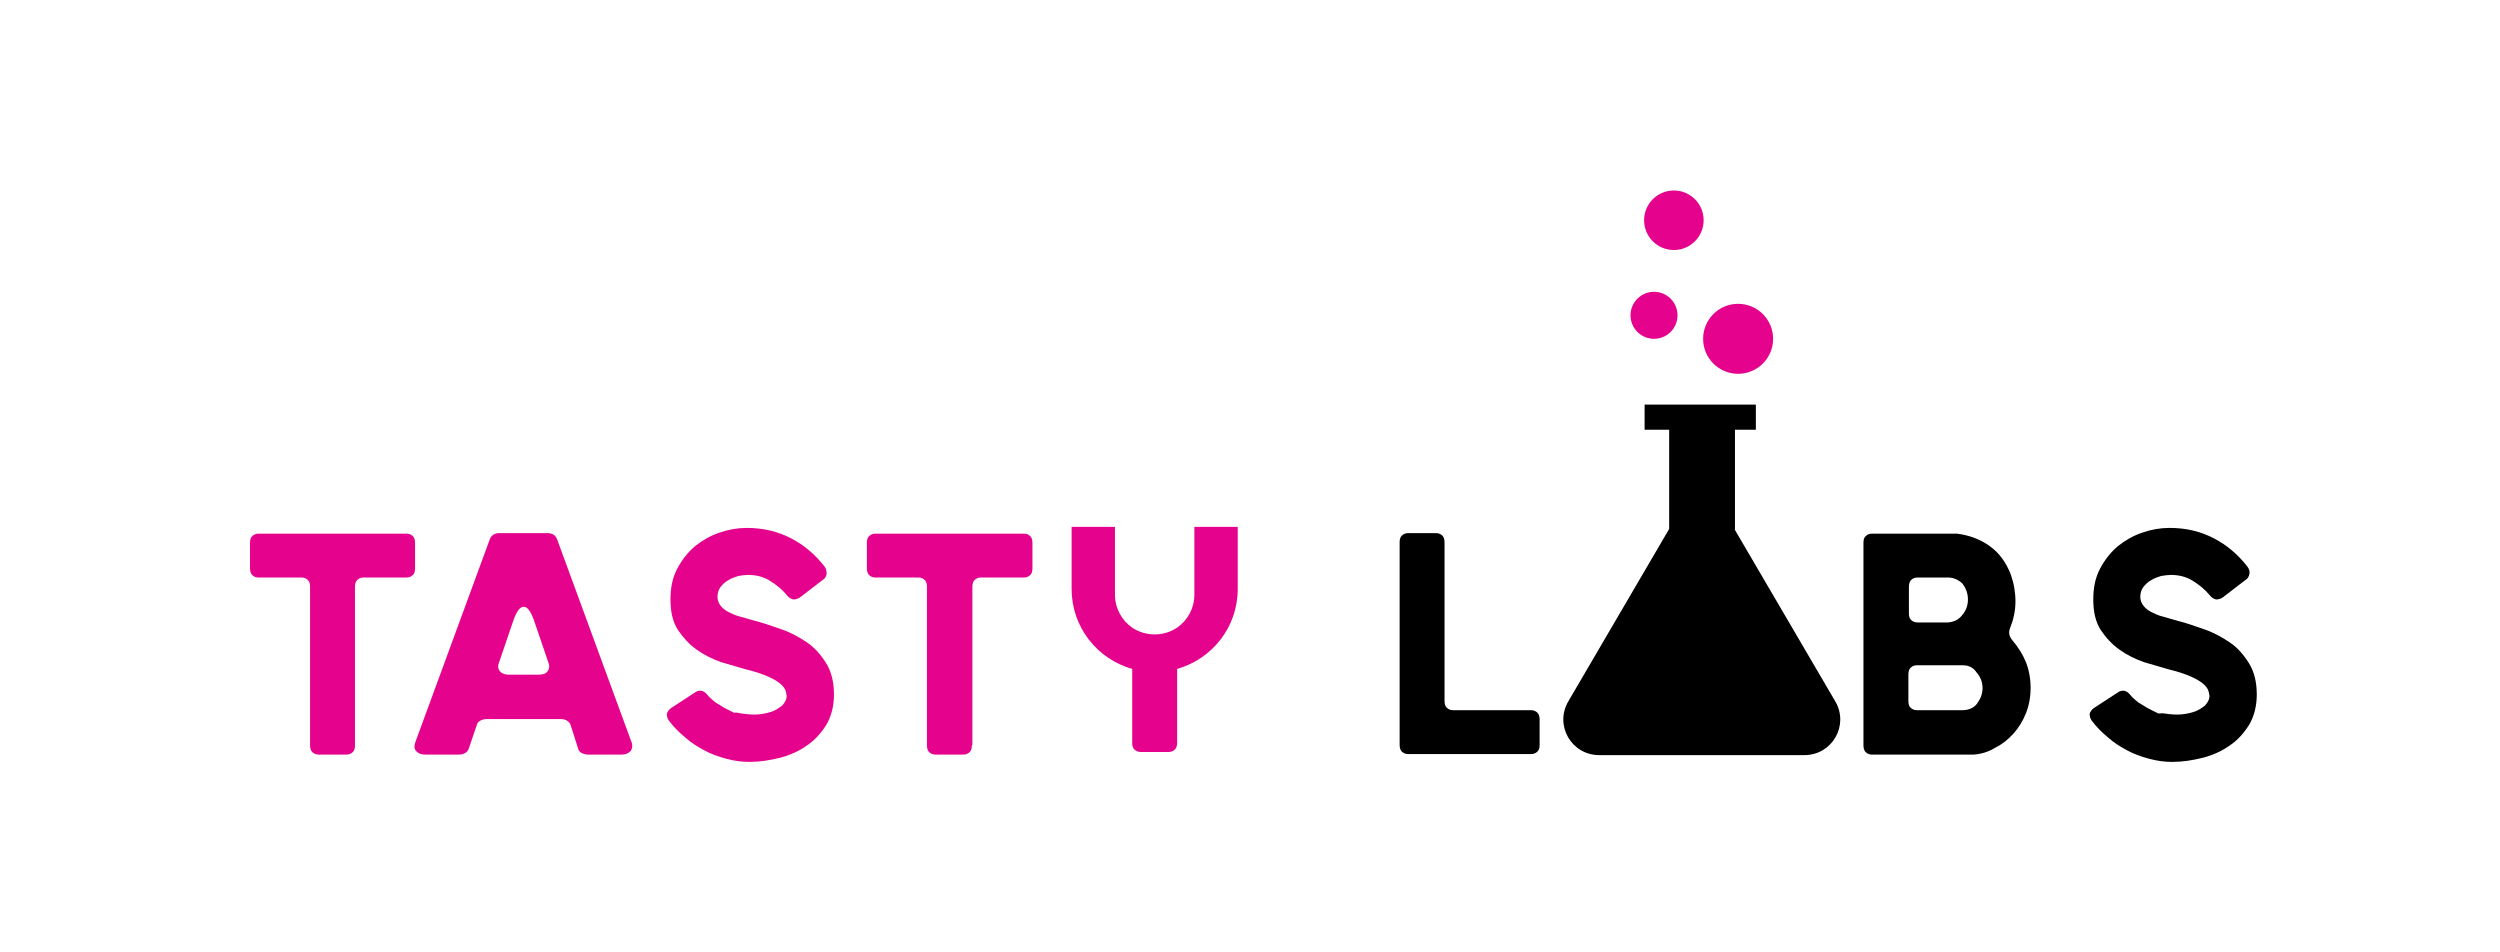 <?xml version="1.0" encoding="utf-8"?>
<svg width="210" height="80" viewBox="0 0 210 80" fill="none" xmlns="http://www.w3.org/2000/svg">
<path d="M29.819 62.596C29.819 62.859 29.775 63.035 29.643 63.166C29.512 63.298 29.336 63.386 29.117 63.386H26.748C26.528 63.386 26.353 63.298 26.221 63.166C26.09 63.035 26.046 62.815 26.046 62.596V49.301C26.046 49.038 26.002 48.863 25.87 48.731C25.739 48.599 25.563 48.512 25.344 48.512H21.702C21.483 48.512 21.307 48.424 21.175 48.292C21.044 48.161 21 47.941 21 47.722V45.616C21 45.353 21.044 45.177 21.175 45.046C21.307 44.914 21.483 44.826 21.702 44.826H34.163C34.382 44.826 34.557 44.914 34.689 45.046C34.821 45.177 34.865 45.397 34.865 45.616V47.722C34.865 47.985 34.821 48.161 34.689 48.292C34.557 48.424 34.382 48.512 34.163 48.512H30.521C30.302 48.512 30.126 48.599 29.994 48.731C29.863 48.863 29.819 49.082 29.819 49.301V62.596ZM47.94 60.928C47.896 60.753 47.764 60.621 47.632 60.534C47.457 60.446 47.325 60.402 47.106 60.402H40.876C40.7 60.402 40.525 60.446 40.349 60.534C40.271 60.571 40.202 60.626 40.149 60.695C40.095 60.763 40.059 60.843 40.042 60.928L39.384 62.859C39.34 63.035 39.208 63.166 39.077 63.254C38.901 63.342 38.77 63.386 38.55 63.386H35.742C35.391 63.386 35.128 63.298 34.952 63.078C34.777 62.903 34.777 62.64 34.908 62.289L41.139 45.309C41.183 45.133 41.314 45.002 41.446 44.914C41.578 44.826 41.753 44.782 41.929 44.782H45.965C46.404 44.782 46.667 44.958 46.799 45.309L53.029 62.289C53.089 62.413 53.116 62.551 53.108 62.689C53.1 62.827 53.058 62.961 52.985 63.078C52.81 63.254 52.59 63.386 52.196 63.386H49.387C49.212 63.386 49.036 63.342 48.861 63.254C48.782 63.217 48.714 63.161 48.661 63.093C48.607 63.024 48.571 62.944 48.554 62.859L47.94 60.928ZM41.929 55.62C41.797 55.927 41.841 56.19 41.972 56.365C42.104 56.541 42.367 56.673 42.718 56.673H45.263C45.614 56.673 45.877 56.585 46.009 56.365C46.141 56.19 46.184 55.927 46.053 55.62L44.824 52.022C44.561 51.32 44.298 50.969 43.991 50.969C43.684 50.969 43.42 51.32 43.157 52.022L41.929 55.62ZM62.199 59.919C62.77 60.007 63.296 60.051 63.735 60.007C64.174 59.963 64.568 59.876 64.919 59.744C65.227 59.612 65.49 59.437 65.709 59.261C65.885 59.042 66.016 58.866 66.06 58.647C66.104 58.471 66.06 58.296 66.016 58.12C65.972 57.945 65.928 57.857 65.885 57.813C65.665 57.462 65.227 57.155 64.656 56.892C64.086 56.629 63.428 56.409 62.682 56.234L60.576 55.62C59.83 55.356 59.128 55.005 58.514 54.567C57.899 54.128 57.373 53.557 56.934 52.899C56.495 52.197 56.32 51.364 56.32 50.355C56.32 49.345 56.495 48.512 56.89 47.766C57.285 47.02 57.768 46.406 58.382 45.879C58.996 45.397 59.654 45.002 60.444 44.739C61.177 44.48 61.948 44.346 62.726 44.344C64.13 44.344 65.358 44.651 66.455 45.221C67.552 45.791 68.473 46.581 69.263 47.59C69.395 47.766 69.439 47.985 69.439 48.205C69.395 48.424 69.307 48.599 69.088 48.731L67.201 50.179C67.025 50.311 66.806 50.355 66.63 50.355C66.455 50.311 66.279 50.223 66.104 50.004C65.709 49.521 65.227 49.126 64.656 48.775C64.086 48.424 63.471 48.292 62.813 48.292C62.594 48.292 62.331 48.336 62.024 48.38C61.76 48.468 61.453 48.556 61.19 48.731C60.927 48.863 60.707 49.082 60.532 49.301C60.356 49.521 60.269 49.828 60.269 50.135C60.269 50.398 60.356 50.662 60.532 50.881C60.707 51.1 60.927 51.276 61.19 51.407C61.453 51.539 61.804 51.715 62.199 51.802L63.428 52.153C64.13 52.329 64.876 52.592 65.621 52.855C66.411 53.119 67.113 53.514 67.771 53.952C68.429 54.391 68.956 55.005 69.395 55.707C69.833 56.409 70.053 57.287 70.053 58.34C70.053 59.305 69.833 60.139 69.439 60.841C69 61.543 68.473 62.157 67.815 62.596C67.157 63.078 66.367 63.429 65.534 63.649C64.656 63.868 63.822 64 62.945 64C62.287 64 61.673 63.912 61.014 63.736C60.356 63.561 59.742 63.342 59.172 63.035C58.601 62.727 58.031 62.376 57.548 61.938C57.022 61.499 56.583 61.06 56.188 60.534C56.056 60.358 56.013 60.139 56.013 59.963C56.056 59.788 56.188 59.612 56.364 59.481L58.382 58.164C58.557 58.033 58.777 57.989 58.952 58.033C59.128 58.077 59.303 58.208 59.435 58.384C59.61 58.603 59.83 58.779 60.093 58.998L60.883 59.481L61.673 59.876C61.804 59.832 62.024 59.876 62.199 59.919ZM81.636 62.596C81.636 62.859 81.592 63.035 81.46 63.166C81.329 63.298 81.153 63.386 80.934 63.386H78.565C78.345 63.386 78.17 63.298 78.038 63.166C77.906 63.035 77.863 62.815 77.863 62.596V49.301C77.863 49.038 77.819 48.863 77.687 48.731C77.555 48.599 77.38 48.512 77.161 48.512H73.519C73.3 48.512 73.124 48.424 72.993 48.292C72.861 48.161 72.817 47.941 72.817 47.722V45.616C72.817 45.353 72.861 45.177 72.993 45.046C73.124 44.914 73.3 44.826 73.519 44.826H86.023C86.243 44.826 86.418 44.914 86.55 45.046C86.682 45.177 86.725 45.397 86.725 45.616V47.722C86.725 47.985 86.682 48.161 86.55 48.292C86.418 48.424 86.243 48.512 86.023 48.512H82.382C82.162 48.512 81.987 48.599 81.855 48.731C81.724 48.863 81.68 49.082 81.68 49.301V62.596H81.636Z" fill="#E5028D"/>
<path d="M100.327 44.256V49.96C100.327 51.1 99.757 52.109 98.879 52.724C98.32 53.094 97.663 53.292 96.992 53.292C96.321 53.292 95.665 53.094 95.106 52.724C94.228 52.109 93.658 51.1 93.658 49.96V44.256H90.016V49.477C90.016 52.68 92.166 55.356 95.106 56.19V62.376C95.106 62.64 95.15 62.815 95.281 62.947C95.413 63.078 95.588 63.166 95.808 63.166H98.177C98.396 63.166 98.572 63.078 98.704 62.947C98.835 62.815 98.879 62.596 98.879 62.376V56.19C101.819 55.356 103.969 52.68 103.969 49.477V44.256H100.327Z" fill="#E5028D"/>
<path d="M140.605 21.002C141.986 21.002 143.106 19.882 143.106 18.501C143.106 17.12 141.986 16 140.605 16C139.223 16 138.104 17.12 138.104 18.501C138.104 19.882 139.223 21.002 140.605 21.002Z" fill="#E5028D"/>
<path d="M138.937 28.461C140.028 28.461 140.912 27.577 140.912 26.486C140.912 25.396 140.028 24.512 138.937 24.512C137.847 24.512 136.963 25.396 136.963 26.486C136.963 27.577 137.847 28.461 138.937 28.461Z" fill="#E5028D"/>
<path d="M146.001 31.4C147.625 31.4 148.941 30.084 148.941 28.461C148.941 26.837 147.625 25.521 146.001 25.521C144.378 25.521 143.062 26.837 143.062 28.461C143.062 30.084 144.378 31.4 146.001 31.4Z" fill="#E5028D"/>
<path d="M128.626 59.656C128.845 59.656 129.02 59.744 129.152 59.876C129.284 60.008 129.328 60.227 129.328 60.446V62.552C129.328 62.816 129.284 62.991 129.152 63.123C129.02 63.254 128.845 63.342 128.626 63.342H118.271C118.052 63.342 117.876 63.254 117.744 63.123C117.613 62.991 117.569 62.772 117.569 62.552V45.572C117.569 45.309 117.613 45.134 117.744 45.002C117.876 44.87 118.052 44.783 118.271 44.783H120.64C120.86 44.783 121.035 44.87 121.167 45.002C121.298 45.134 121.342 45.353 121.342 45.572V58.867C121.342 59.13 121.386 59.305 121.518 59.437C121.649 59.569 121.825 59.656 122.044 59.656H128.626ZM165.788 63.386H157.232C157.013 63.386 156.838 63.298 156.706 63.166C156.574 63.035 156.53 62.816 156.53 62.596V45.616C156.53 45.353 156.574 45.178 156.706 45.046C156.838 44.914 157.013 44.827 157.232 44.827H164.384C165.437 44.958 166.359 45.309 167.148 45.88C167.938 46.45 168.508 47.24 168.903 48.249C169.167 48.995 169.298 49.741 169.298 50.53C169.298 51.32 169.123 52.066 168.859 52.724C168.684 53.119 168.772 53.47 169.035 53.777C169.518 54.347 169.912 54.962 170.176 55.62C170.439 56.278 170.571 57.024 170.571 57.77C170.571 58.56 170.439 59.262 170.176 59.92C169.912 60.578 169.561 61.148 169.123 61.631C168.684 62.114 168.201 62.508 167.587 62.816C167.017 63.166 166.402 63.342 165.788 63.386ZM163.638 48.512H161.05C160.83 48.512 160.655 48.6 160.523 48.731C160.391 48.863 160.348 49.083 160.348 49.302V51.496C160.348 51.759 160.391 51.934 160.523 52.066C160.655 52.198 160.83 52.285 161.05 52.285H163.638C164.121 52.242 164.516 52.066 164.823 51.671C165.13 51.32 165.306 50.881 165.306 50.355C165.306 49.828 165.13 49.39 164.823 48.995C164.472 48.688 164.077 48.512 163.638 48.512ZM164.867 55.883H161.006C160.786 55.883 160.611 55.971 160.479 56.102C160.348 56.234 160.304 56.453 160.304 56.673V58.867C160.304 59.13 160.348 59.305 160.479 59.437C160.611 59.569 160.786 59.656 161.006 59.656H164.867C165.086 59.656 165.306 59.613 165.525 59.525C165.734 59.445 165.916 59.308 166.051 59.13C166.183 58.954 166.315 58.735 166.402 58.516C166.488 58.291 166.533 58.054 166.534 57.814C166.534 57.287 166.359 56.848 166.008 56.453C165.744 56.059 165.349 55.883 164.867 55.883ZM181.715 59.92C182.285 60.008 182.812 60.051 183.251 60.008C183.689 59.964 184.084 59.876 184.435 59.744C184.742 59.613 185.006 59.437 185.225 59.262C185.401 59.042 185.532 58.867 185.576 58.647C185.62 58.472 185.576 58.296 185.532 58.121C185.488 57.945 185.444 57.858 185.401 57.814C185.181 57.463 184.742 57.156 184.172 56.892C183.602 56.629 182.943 56.41 182.198 56.234L180.092 55.62C179.346 55.357 178.644 55.006 178.029 54.567C177.415 54.128 176.889 53.558 176.45 52.9C176.011 52.198 175.836 51.364 175.836 50.355C175.836 49.346 176.011 48.512 176.406 47.766C176.801 47.02 177.284 46.406 177.898 45.88C178.512 45.397 179.17 45.002 179.96 44.739C180.693 44.48 181.464 44.347 182.241 44.344C183.646 44.344 184.874 44.651 185.971 45.221C187.068 45.792 187.989 46.581 188.779 47.591C188.911 47.766 188.998 47.986 188.954 48.205C188.911 48.424 188.823 48.6 188.603 48.731L186.717 50.179C186.541 50.311 186.322 50.355 186.146 50.355C185.971 50.311 185.795 50.223 185.62 50.004C185.225 49.521 184.742 49.126 184.172 48.775C183.602 48.424 182.987 48.293 182.329 48.293C182.11 48.293 181.847 48.337 181.539 48.38C181.276 48.468 180.969 48.556 180.706 48.731C180.443 48.863 180.223 49.083 180.048 49.302C179.872 49.521 179.784 49.828 179.784 50.136C179.784 50.399 179.872 50.662 180.048 50.881C180.223 51.101 180.443 51.276 180.706 51.408C180.969 51.539 181.32 51.715 181.715 51.803L182.943 52.154C183.645 52.329 184.391 52.593 185.137 52.856C185.927 53.119 186.629 53.514 187.287 53.953C187.945 54.391 188.472 55.006 188.911 55.708C189.349 56.41 189.569 57.287 189.569 58.34C189.569 59.305 189.349 60.139 188.954 60.841C188.516 61.543 187.989 62.157 187.331 62.596C186.673 63.079 185.883 63.43 185.049 63.649C184.172 63.868 183.338 64 182.461 64C181.803 64 181.188 63.912 180.53 63.737C179.872 63.561 179.258 63.342 178.688 63.035C178.117 62.728 177.547 62.377 177.064 61.938C176.538 61.499 176.099 61.06 175.704 60.534C175.572 60.358 175.529 60.139 175.529 59.964C175.572 59.788 175.704 59.613 175.88 59.481L177.898 58.165C178.073 58.033 178.293 57.989 178.468 58.033C178.644 58.077 178.819 58.209 178.951 58.384C179.126 58.603 179.346 58.779 179.609 58.998L180.399 59.481L181.188 59.876C181.452 60.008 181.496 59.876 181.715 59.92Z" fill="black"/>
<path d="M145.737 44.519V36.095H147.492V33.989H138.147V36.095H140.209V44.432L131.741 58.911C130.556 60.929 132.004 63.43 134.329 63.43H151.572C153.898 63.43 155.346 60.929 154.161 58.911L145.737 44.519Z" fill="black"/>
</svg>

